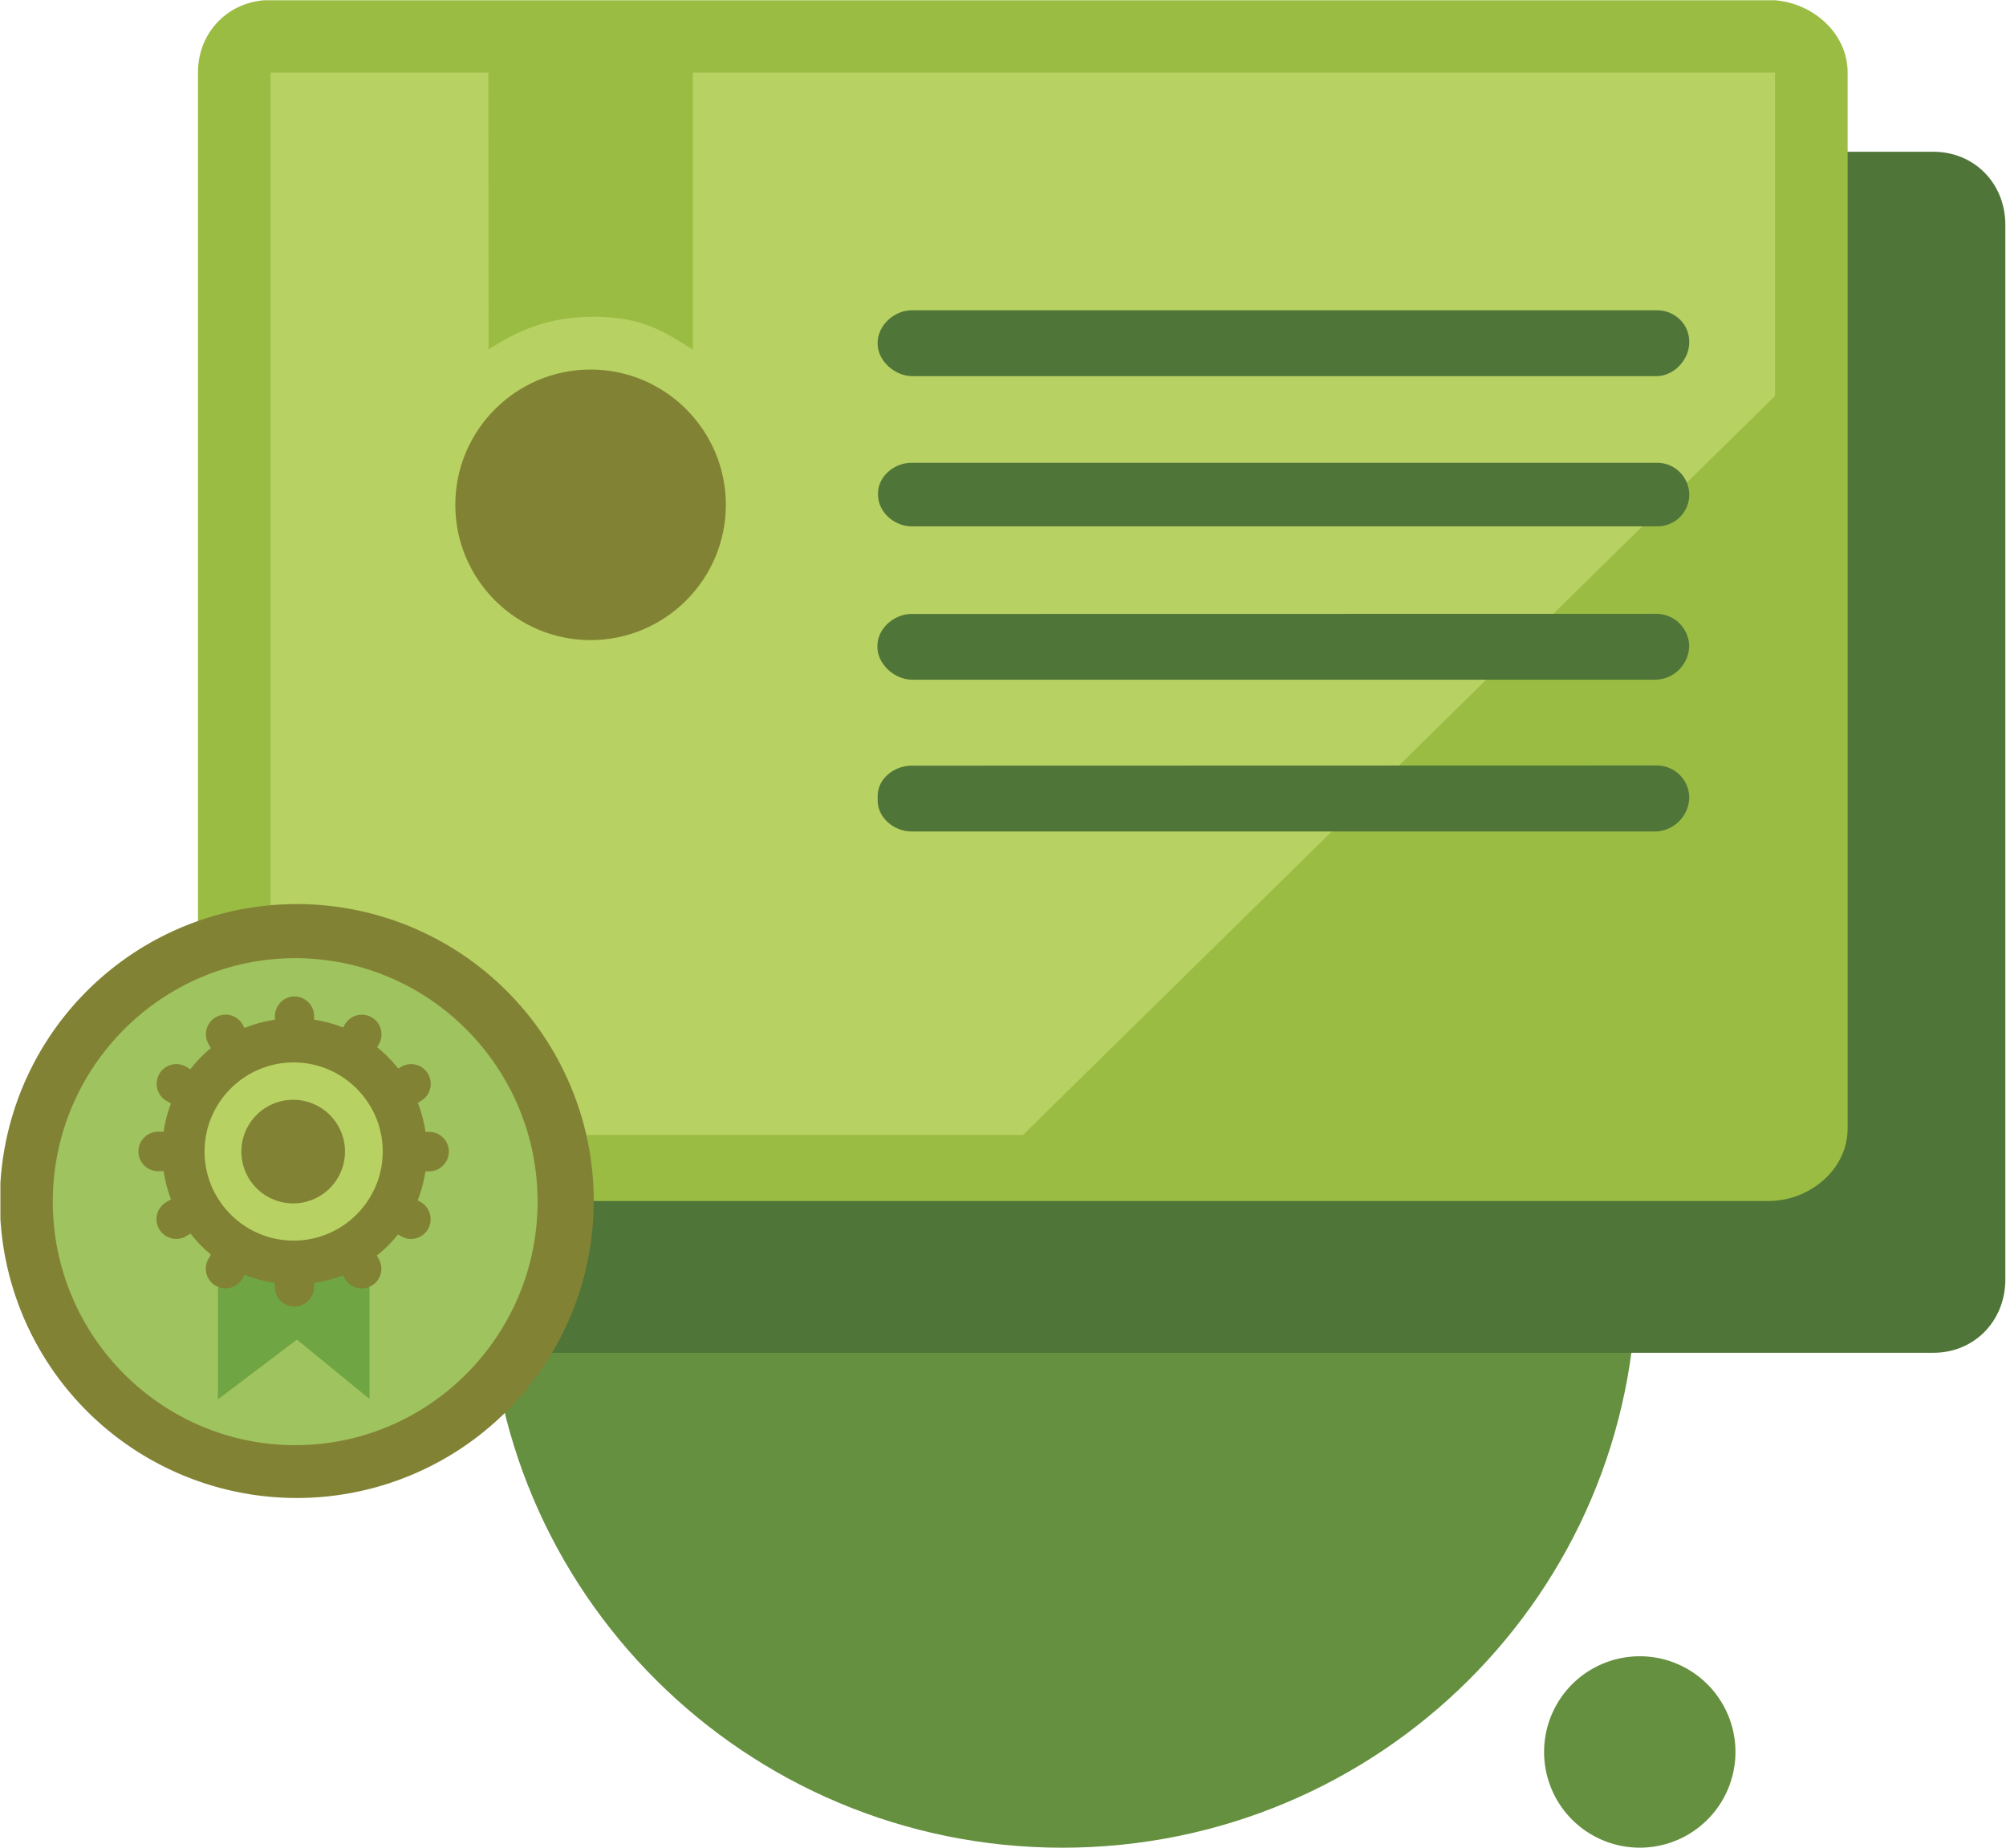 <svg xmlns="http://www.w3.org/2000/svg" xmlns:xlink="http://www.w3.org/1999/xlink" width="304" height="280" viewBox="0 0 304 280"><defs><path id="g7sgc" d="M788 770.5a14.5 14.5 0 1 1-29-.01 14.5 14.5 0 0 1 29 0"/><path id="g7sgd" d="M773 698.43c0 47.81-38.95 86.57-87 86.57s-87-38.76-87-86.57c0-47.81 38.95-86.57 87-86.57s87 38.76 87 86.57"/><path id="g7sga" d="M555 505.04h273.9V710H555z"/><path id="g7sgf" d="M818 710H590c-6.24 0-11-4.76-11-11l-.12-159.94c0-6.23 4.88-11.06 11.12-11.06h228c6.23 0 10.9 4.83 10.9 11.06V698.9c0 6.24-4.67 11.1-10.9 11.1"/><path id="g7sgg" d="M793 687H566c-6.24 0-11-4.76-11-11V516c0-6.24 4.76-11 11-11h227c6.24 0 12 4.76 12 11v160c0 6.24-5.76 11-12 11"/><path id="g7sgh" d="M794 516H566v161h114.02L794 565v-49"/><path id="g7sgi" d="M615 553c7 0 10.49 2.06 15 5v-46l-31-1 .04 46.95C603.5 555.11 608 553 615 553"/><path id="g7sgj" d="M614.5 602c-11.3 0-20.5-9.2-20.5-20.5s9.2-20.5 20.5-20.5 20.5 9.2 20.5 20.5-9.2 20.5-20.5 20.5"/><path id="g7sgk" d="M776.03 562H663.27c-2.65 0-5.27-2.29-5.27-4.94v-.1c0-2.65 2.52-4.94 5.17-4.94h112.97c2.65 0 4.86 2.1 4.86 4.75v.1c0 2.64-2.32 5.13-4.97 5.13"/><path id="g7sgl" d="M776.14 584.76H663.17c-2.65 0-5.11-2.17-5.11-4.81v-.14c0-2.64 2.46-4.68 5.11-4.68h112.97a4.87 4.87 0 0 1 4.86 4.82v.06a4.81 4.81 0 0 1-4.86 4.75"/><path id="g7sgm" d="M776 608H663.24c-2.65 0-5.27-2.33-5.27-4.97v-.14c0-2.65 2.53-4.85 5.18-4.85l112.86-.02a4.99 4.99 0 0 1 4.98 4.83v.08a5.22 5.22 0 0 1-5 5.07"/><path id="g7sgb" d="M525.06 621H781v111H525.06z"/><path id="g7sgo" d="M775.97 631H663.16c-2.65 0-5.15-2.06-5.15-4.7v-.67c0-2.65 2.52-4.6 5.17-4.6l112.87-.03a4.92 4.92 0 0 1 4.95 4.78v.1a5.28 5.28 0 0 1-5.03 5.12"/><path id="g7sgp" d="M614.98 687a45 45 0 1 1-90 .01 45 45 0 0 1 90-.01"/><path id="g7sgq" d="M569.74 724c-20.26 0-36.74-16.55-36.74-36.9 0-20.35 16.48-36.9 36.74-36.9 20.25 0 36.73 16.55 36.73 36.9 0 20.35-16.48 36.9-36.73 36.9"/><path id="g7sgr" d="M558.03 690.05v27L570 708l11 9v-27l-22.97.06"/><path id="g7sgs" d="M590.03 682.5a2.99 2.99 0 0 0 0-5.98h-.55c-.23-1.53-.62-3-1.16-4.4l.46-.28a3 3 0 0 0 1.1-4.08 2.97 2.97 0 0 0-4.07-1.1l-.46.27a20.36 20.36 0 0 0-3.2-3.23l.26-.46a2.97 2.97 0 1 0-5.15-2.99l-.26.46c-1.4-.56-2.87-.95-4.4-1.18v-.54a2.99 2.99 0 0 0-2.96-2.99 3 3 0 0 0-2.98 2.99v.54c-1.6.24-3.14.66-4.6 1.25l-.3-.54a2.97 2.97 0 1 0-5.15 2.99l.34.6a20.33 20.33 0 0 0-3.1 3.2l-.65-.38a2.97 2.97 0 0 0-4.06 1.1 3 3 0 0 0 1.09 4.08l.68.4c-.52 1.36-.9 2.79-1.11 4.27h-.83a2.99 2.99 0 0 0 0 5.98h.83a20 20 0 0 0 1.12 4.27l-.7.4a3 3 0 0 0-1.1 4.1 2.97 2.97 0 0 0 4.07 1.09l.68-.4a20.23 20.23 0 0 0 3.1 3.18l-.38.64a2.97 2.97 0 1 0 5.15 2.99l.34-.58c1.44.59 2.98 1 4.56 1.24v.6a3 3 0 0 0 2.98 2.99 3 3 0 0 0 2.97-2.99v-.59a19.8 19.8 0 0 0 4.36-1.16l.3.5a2.97 2.97 0 1 0 5.14-2.99l-.28-.5a20.31 20.31 0 0 0 3.2-3.2l.5.28c1.4.82 3.24.33 4.05-1.1a3 3 0 0 0-1.08-4.08l-.49-.27c.56-1.4.95-2.87 1.18-4.4h.56"/><path id="g7sgt" d="M569.5 666c-7.44 0-13.5 6.06-13.5 13.5s6.06 13.5 13.5 13.5 13.5-6.06 13.5-13.5-6.06-13.5-13.5-13.5zm-.07 21.36a7.85 7.85 0 1 1 0-15.7 7.85 7.85 0 0 1 0 15.7z"/><clipPath id="g7sge"><use xlink:href="#g7sga"/></clipPath><clipPath id="g7sgn"><use xlink:href="#g7sgb"/></clipPath></defs><g><g transform="translate(-525 -505)"><g><use fill="#65903f" xlink:href="#g7sgc"/></g><g><use fill="#65903f" xlink:href="#g7sgd"/></g><g><g/><g clip-path="url(#g7sge)"><use fill="#507538" xlink:href="#g7sgf"/></g><g clip-path="url(#g7sge)"><use fill="#9abc43" xlink:href="#g7sgg"/></g></g><g><use fill="#b7d163" xlink:href="#g7sgh"/></g><g><use fill="#9abc43" xlink:href="#g7sgi"/></g><g><use fill="#828234" xlink:href="#g7sgj"/></g><g><use fill="#507538" xlink:href="#g7sgk"/></g><g><use fill="#507538" xlink:href="#g7sgl"/></g><g><use fill="#507538" xlink:href="#g7sgm"/></g><g><g/><g clip-path="url(#g7sgn)"><use fill="#507538" xlink:href="#g7sgo"/></g><g clip-path="url(#g7sgn)"><use fill="#828234" xlink:href="#g7sgp"/></g></g><g><use fill="#9fc35e" xlink:href="#g7sgq"/></g><g><use fill="#6fa542" xlink:href="#g7sgr"/></g><g><use fill="#828234" xlink:href="#g7sgs"/></g><g><use fill="#b7d163" xlink:href="#g7sgt"/></g></g></g></svg>